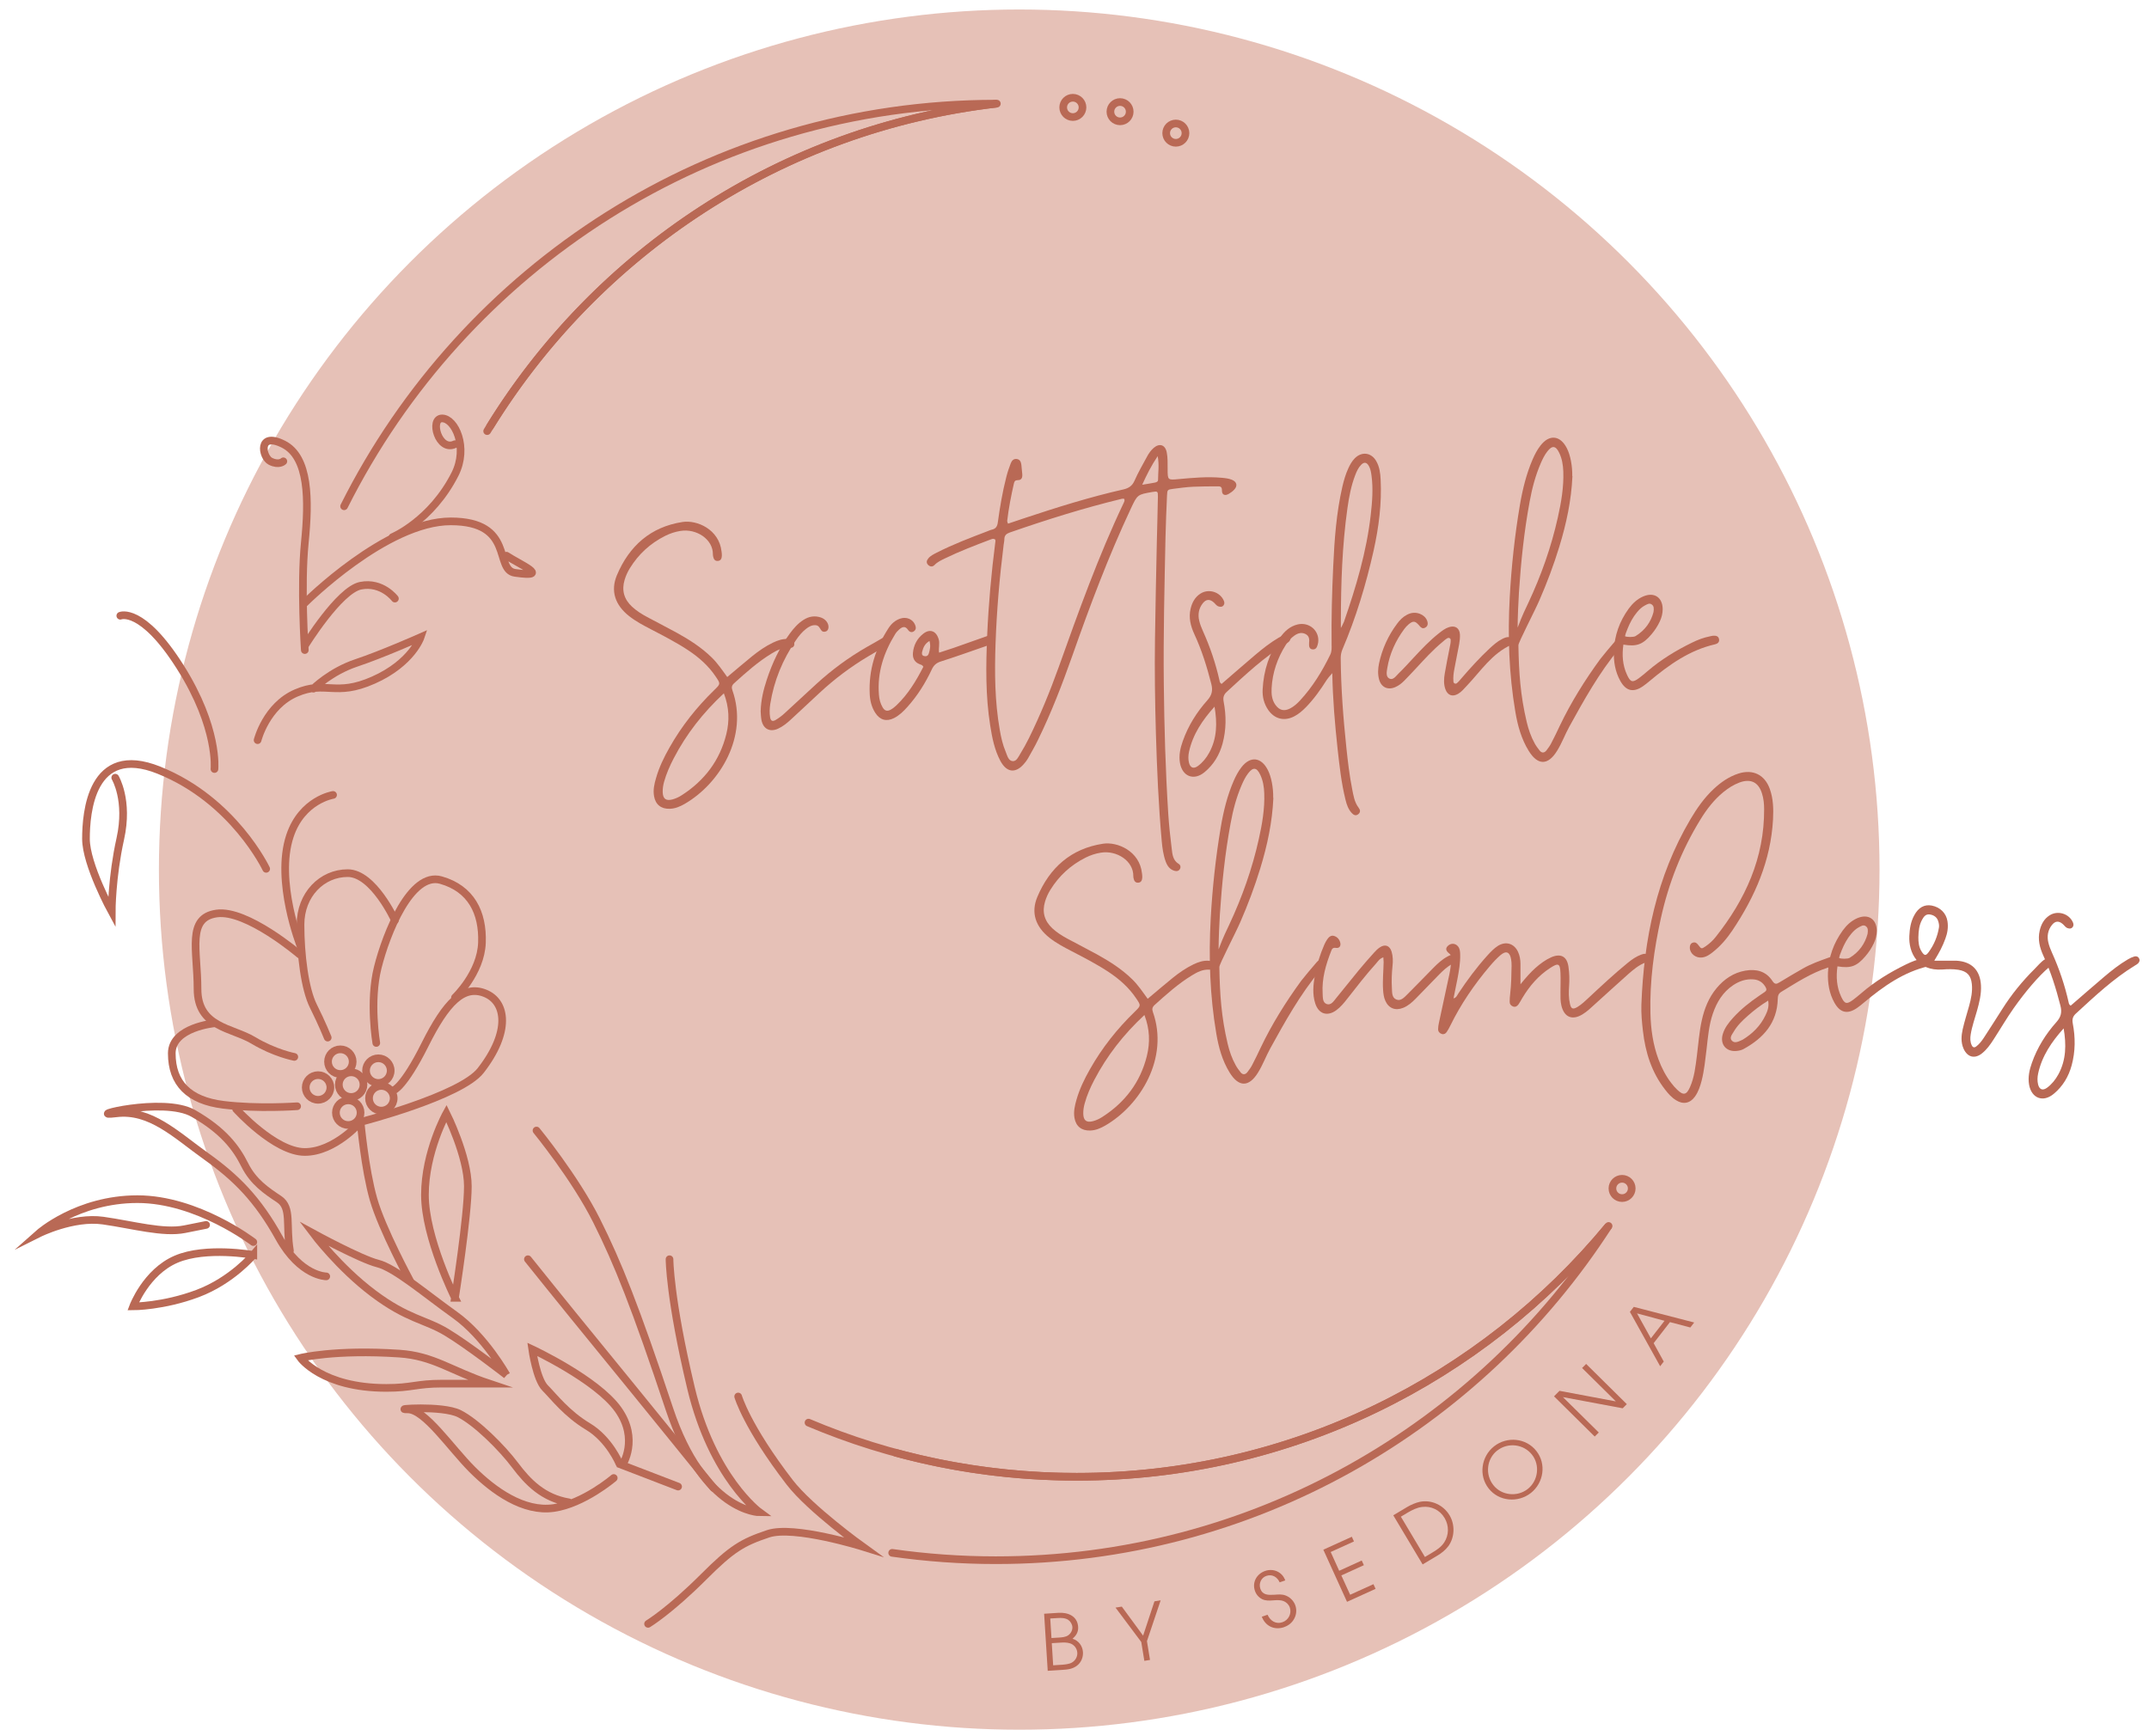 <?xml version="1.0" encoding="UTF-8"?>
<svg id="Layer_1" xmlns="http://www.w3.org/2000/svg" version="1.1" viewBox="0 0 280.47 226.58">
  <!-- Generator: Adobe Illustrator 29.5.0, SVG Export Plug-In . SVG Version: 2.1.0 Build 137)  -->
  <defs>
    <style>
      .st0 {
        fill: #b96955;
      }

      .st1 {
        fill: #e6c1b7;
      }

      .st2 {
        fill: none;
        stroke: #b96955;
        stroke-linecap: round;
        stroke-miterlimit: 10;
      }
    </style>
  </defs>
  <circle class="st1" cx="133.02" cy="113.52" r="112.28"/>
  <g>
    <path class="st0" d="M94.89,88.4c1.16-.97,2.22-1.88,3.29-2.75.84-.68,1.73-1.29,2.7-1.76.63-.3,1.29-.53,2-.47.4.04.79.13.79.64,0,.46-.37.54-.74.52-.85-.05-1.55.32-2.24.74-1.79,1.09-3.34,2.48-4.89,3.88-.3.28-.35.54-.21.92,2.11,5.98-1.61,12.15-6.23,14.82-.61.35-1.24.62-1.96.64-1.12.03-1.85-.55-2.04-1.65-.14-.81.03-1.59.26-2.36.4-1.41,1.04-2.72,1.76-3.99,1.58-2.8,3.56-5.29,5.87-7.53.8-.78.79-.79.17-1.71-.94-1.41-2.18-2.51-3.58-3.44-1.56-1.04-3.24-1.89-4.9-2.76-.98-.51-1.97-1.03-2.84-1.72-1.81-1.43-2.46-3.27-1.58-5.35,1.6-3.79,4.38-6.29,8.56-6.93,1.88-.29,4.78.96,5.09,3.86.02.17.05.35.04.52-.01.33-.1.65-.48.7-.44.06-.6-.25-.67-.63-.01-.07-.02-.14-.02-.21.04-1.99-2.17-3.42-4.25-3.07-.69.11-1.35.33-1.97.64-1.94.97-3.48,2.38-4.62,4.23-.29.47-.52.98-.68,1.51-.41,1.37-.08,2.53.96,3.5.59.55,1.26.97,1.97,1.35,1.28.69,2.58,1.35,3.86,2.05,1.65.91,3.22,1.91,4.58,3.24.77.75,1.37,1.65,2.03,2.56ZM94.47,90.51c-2.73,2.54-4.89,5.31-6.54,8.48-.51.98-.96,2-1.26,3.07-.12.44-.19.88-.18,1.33.02.89.42,1.19,1.27.97.44-.12.85-.31,1.23-.56,2.95-1.9,4.95-4.52,5.8-7.95.43-1.75.39-3.49-.32-5.35Z"/>
    <path class="st0" d="M99.28,92.78c.04-1.4.36-2.75.8-4.07.71-2.15,1.66-4.19,3.01-6.02.5-.67,1.04-1.3,1.76-1.76.71-.46,1.47-.6,2.29-.32.59.2.98.71.99,1.21,0,.26-.07.49-.32.6-.25.11-.49.06-.65-.17-.19-.29-.31-.62-.74-.64-.49-.02-.87.21-1.23.49-.53.41-.94.93-1.31,1.47-1.73,2.53-2.87,5.29-3.35,8.32-.09.59-.12,1.18-.02,1.76.09.47.31.58.73.33.41-.25.81-.54,1.16-.87,1.38-1.26,2.75-2.55,4.13-3.81,2.03-1.86,4.23-3.48,6.62-4.85.61-.35,1.56-.87,2.18-1.25.52-.31.81-.09.83,0,.02.07.06.47-.21.73-.63.62-2.01,1.38-2.67,1.77-2.27,1.36-4.38,2.94-6.31,4.74-1.24,1.16-2.48,2.32-3.73,3.47-.51.47-1.05.92-1.69,1.21-1.06.49-1.94.05-2.17-1.12-.08-.41-.08-.83-.11-1.24Z"/>
    <path class="st0" d="M129.51,83.94c-.27.23-.61.33-.94.44-1.93.67-3.86,1.36-5.81,1.98-.59.19-.91.51-1.16,1.05-.83,1.77-1.86,3.41-3.17,4.87-.51.57-1.06,1.11-1.75,1.46-.98.49-1.83.26-2.43-.66-.49-.75-.7-1.6-.74-2.46-.16-3.16.76-6.02,2.47-8.65.37-.56.86-1,1.52-1.22.8-.27,1.62.08,1.92.79.13.31.18.62-.12.85-.31.24-.61.11-.8-.18-.37-.54-.75-.38-1.13-.05-.21.18-.4.39-.54.62-1.49,2.42-2.35,5.01-2.12,7.89.04.6.19,1.17.49,1.68.27.45.59.54,1.05.29.27-.15.52-.35.74-.56,1.53-1.45,2.59-3.22,3.52-5.04-.13-.25-.32-.27-.47-.33-.69-.26-.95-.8-.89-1.48.09-1.01.54-1.87,1.34-2.5.89-.7,1.72-.36,2.03.75.15.55-.05,1.09.04,1.72.68-.22,1.3-.42,1.92-.63,1.34-.47,2.68-.95,4.02-1.42.2-.07.39-.15.59-.19.27-.05.49.05.6.31.11.25.04.47-.17.65ZM121.31,83.67c-.61.36-.81.85-.95,1.38-.06.22-.09.5.23.59.3.08.53-.02.63-.34.15-.49.27-.98.09-1.62Z"/>
    <path class="st0" d="M129.79,70.39c-.2-.12-.39,0-.57.06-1.98.75-3.96,1.51-5.86,2.43-.5.24-1,.47-1.4.88-.25.26-.57.24-.83-.02-.28-.28-.19-.58.02-.84.29-.36.71-.55,1.11-.76,2.14-1.09,4.38-1.94,6.61-2.79.2-.07.38-.17.59-.21.52-.12.7-.44.77-.96.27-1.99.61-3.98,1.11-5.93.15-.6.36-1.2.58-1.78.13-.34.37-.61.79-.55.42.06.54.39.59.75.05.41.09.83.12,1.24.03.43-.08.78-.6.77-.32,0-.43.15-.49.42-.37,1.62-.69,3.26-.88,4.91,0,.09.05.19.11.35.73-.25,1.45-.49,2.17-.73,4.25-1.41,8.52-2.75,12.89-3.74.69-.16,1.15-.46,1.45-1.14.47-1.08,1.07-2.1,1.63-3.14.23-.43.51-.83.88-1.15.75-.64,1.49-.4,1.69.57.15.72.11,1.45.12,2.18,0,1.48,0,1.47,1.46,1.33,1.87-.17,3.73-.34,5.61-.17.45.04.91.09,1.32.26.66.27.77.81.28,1.31-.19.2-.42.37-.66.51-.51.32-.93.17-.92-.42.01-.58-.29-.54-.63-.54-1.04,0-2.08,0-3.12.05-.87.04-1.73.16-2.59.27-.77.1-.79.11-.83.87-.08,1.84-.16,3.68-.2,5.51-.13,6.35-.29,12.7-.22,19.05.06,5.66.22,11.32.58,16.97.1,1.52.26,3.04.45,4.56.09.75.15,1.54.91,2,.22.13.3.39.18.64-.15.3-.43.35-.71.27-.63-.17-.96-.65-1.17-1.23-.31-.86-.43-1.76-.51-2.65-.42-4.67-.62-9.36-.76-14.04-.12-4.13-.18-8.26-.12-12.39.06-4.2.15-8.4.24-12.6.04-1.98.11-3.95.14-5.93.01-.71-.04-.73-.7-.62-1.98.34-1.97.34-2.84,2.19-2.92,6.23-5.33,12.66-7.61,19.14-1.33,3.77-2.76,7.49-4.52,11.08-.39.81-.85,1.59-1.29,2.38-.12.21-.27.41-.42.59-1.13,1.4-2.33,1.31-3.18-.27-.76-1.43-1.07-3-1.32-4.58-.63-3.93-.57-7.89-.4-11.85.18-4.06.54-8.1,1.06-12.13.02-.13.05-.28-.08-.4ZM146.71,65.11c-.09,0-.19-.02-.28,0-4.96,1.2-9.82,2.73-14.63,4.4-.45.16-.71.37-.72.87,0,.24-.06.48-.09.72-.54,4.3-.91,8.62-1.06,12.96-.13,3.75-.1,7.5.55,11.21.17.99.39,1.97.79,2.91.2.47.32,1.12.89,1.18.51.04.75-.55,1-.96.4-.65.77-1.32,1.11-2,1.49-3.02,2.76-6.13,3.9-9.3,2.59-7.25,5.18-14.5,8.49-21.46.07-.16.16-.31.06-.51ZM151.1,59.53c-.85,1.27-1.42,2.41-2.03,3.75.65-.11,1.15-.18,1.64-.28.2-.04.43-.11.43-.37,0-.95.17-1.9-.05-3.1Z"/>
    <path class="st0" d="M168.19,83.79c-.1.1-.23.16-.34.23-2.87,1.75-5.29,4.04-7.74,6.29-.4.37-.51.73-.41,1.28.35,1.83.35,3.65-.14,5.47-.4,1.48-1.16,2.75-2.34,3.73-1.38,1.16-2.9.6-3.22-1.19-.17-.98.04-1.94.37-2.86.7-1.99,1.81-3.76,3.2-5.32.6-.67.74-1.28.52-2.14-.57-2.23-1.24-4.4-2.21-6.49-.49-1.06-.77-2.16-.49-3.33.19-.8.56-1.5,1.27-1.96,1.07-.7,2.58-.24,3.07.93.08.2.1.41-.04.59-.17.22-.41.23-.66.14-.28-.09-.42-.35-.63-.53-.52-.45-.99-.42-1.42.12-.53.67-.66,1.45-.47,2.27.11.47.29.93.49,1.37.93,2.06,1.65,4.19,2.15,6.4.04.17.04.35.28.49,1.47-1.27,2.91-2.53,4.36-3.76.98-.83,1.99-1.63,3.1-2.28.27-.16.55-.29.85-.38.24-.07.48,0,.62.26.13.26.03.47-.15.66ZM158.51,92.25c-1.55,1.72-2.83,3.59-3.33,5.89-.1.47-.12.97,0,1.45.18.66.61.81,1.17.4.62-.46,1.1-1.06,1.47-1.74,1.03-1.88,1.05-3.9.69-6.01Z"/>
    <path class="st0" d="M173.91,87.84s-.57.63-.75.91c-.8,1.26-1.66,2.48-2.71,3.56-.46.47-.96.91-1.55,1.21-1.29.66-2.55.35-3.38-.84-.55-.8-.78-1.71-.73-2.67.12-2.48.87-4.77,2.3-6.81.57-.81,1.29-1.46,2.29-1.69,1.5-.34,2.85.84,2.66,2.34-.03.2-.09.41-.17.6-.11.24-.32.36-.59.32-.28-.04-.41-.23-.43-.5,0-.1,0-.21,0-.31.06-.47.03-.93-.44-1.18-.52-.28-1.01-.13-1.46.18-.46.32-.83.74-1.13,1.21-1.1,1.73-1.75,3.62-1.86,5.67-.04.77.03,1.53.51,2.19.52.71,1.13.85,1.91.45.5-.26.91-.63,1.29-1.04,1.64-1.77,2.89-3.81,3.94-5.97.21-.43.19-.88.18-1.32-.04-3.4.05-6.81.21-10.21.16-3.5.41-7,1.2-10.43.19-.81.42-1.61.77-2.37.22-.48.47-.93.84-1.31.91-.92,2.15-.77,2.8.35.43.74.54,1.57.58,2.41.16,3.14-.24,6.24-.92,9.3-.99,4.41-2.29,8.72-4.07,12.89-.15.36-.22.72-.22,1.11.03,3.93.33,7.84.74,11.74.19,1.79.4,3.59.75,5.36.17.85.29,1.71.84,2.44.21.27.29.58-.02.84-.35.3-.65.11-.9-.17-.43-.48-.63-1.07-.78-1.68-.55-2.2-.79-4.44-1.04-6.68-.35-3.24-.63-6.49-.69-9.88ZM175.01,81.97s.34-.64.39-.79c1.58-4.56,2.96-9.18,3.5-13.99.19-1.69.33-3.39.1-5.09-.06-.45-.13-.9-.36-1.29-.28-.48-.61-.53-1-.13-.37.38-.58.86-.77,1.35-.54,1.4-.81,2.87-1.02,4.35-.68,4.86-.84,9.74-.85,14.64,0,.18,0,.95,0,.96Z"/>
    <path class="st0" d="M189.69,88.99c.02.22.27.33.44.2.26-.21.43-.44.62-.66,1.16-1.34,2.34-2.65,3.64-3.86.51-.47,1.03-.94,1.65-1.25.31-.16.63-.3.99-.25.27.04.45.2.5.46.04.22-.06.44-.25.53-2.56,1.13-4.02,3.45-5.85,5.37-.36.38-.69.79-1.14,1.05-.73.42-1.36.19-1.65-.61-.24-.68-.2-1.37-.08-2.06.19-1.13.42-2.25.64-3.37.06-.33.15-.65.13-1.01,0-.2-.22-.32-.4-.23-.28.14-.49.36-.71.54-1.23,1.02-2.31,2.21-3.39,3.38-.52.56-1.04,1.11-1.58,1.66-.32.32-.67.6-1.09.79-1,.47-1.9.07-2.18-1-.18-.68-.14-1.38,0-2.07.41-1.89,1.19-3.62,2.35-5.17.35-.48.76-.9,1.3-1.18.57-.3,1.14-.34,1.71-.11.4.16.75.46.91.87.16.4.1.76-.28.94-.3.15-.51-.01-.71-.25-.55-.66-.82-.7-1.43-.19-.21.18-.4.39-.57.62-1.12,1.52-1.89,3.2-2.2,5.07-.08.48-.21,1.1.23,1.36.5.29.87-.27,1.19-.59.7-.68,1.35-1.4,2.01-2.11,1.04-1.12,2.09-2.23,3.29-3.18.41-.32.82-.65,1.32-.81.81-.26,1.39.11,1.44.96.02.41-.03.83-.1,1.24-.2,1.09-.43,2.18-.63,3.27-.1.52-.17,1.04-.12,1.65Z"/>
    <path class="st0" d="M205.22,62.17c-.14,3.14-.79,6.19-1.71,9.19-.73,2.39-1.61,4.73-2.61,7.02-.67,1.54-2.73,5.47-2.73,5.85.06,3.55.26,6.54,1.08,10,.23.98.56,1.94,1.05,2.82.18.33.41.64.65.94.28.34.61.31.88-.03.23-.3.46-.61.63-.95.39-.74.75-1.49,1.1-2.24,1.47-3.08,3.27-5.96,5.28-8.72.24-.33,1.5-1.83,2.04-2.45.63-.73,1.36,0,.41,1.12-2.55,3.04-4.61,6.75-6.47,10.13-.57,1.03-.97,2.15-1.6,3.16-1.19,1.93-2.52,1.93-3.71,0-.96-1.56-1.44-3.31-1.74-5.1-.84-4.95-1-9.94-.73-14.95.22-4.03.65-8.03,1.32-12,.35-2.06.84-4.08,1.67-6,.28-.64.6-1.26,1.03-1.81,1.15-1.48,2.57-1.33,3.43.35.46.89.73,2.29.71,3.65ZM198.07,81.93c.62-1.67,1.09-2.57,1.39-3.22,1.68-3.59,3-7.3,3.86-11.18.44-1.96.78-3.95.71-5.97-.03-.84-.16-1.66-.52-2.42-.46-.98-.94-1.03-1.58-.19-.36.47-.62,1-.85,1.54-.69,1.6-1.13,3.27-1.44,4.98-.73,3.92-1.14,7.89-1.4,11.87-.07,1.06-.17,3.35-.17,4.59Z"/>
    <path class="st0" d="M211.87,84.15c-.19,1.36-.11,2.69.48,3.95.45.97.72,1.04,1.56.42.39-.29.76-.61,1.13-.92,1.75-1.5,3.7-2.69,5.77-3.7.75-.37,1.52-.67,2.35-.83.14-.03.27-.07.41-.08.38-.03.72.04.79.47.06.38-.21.58-.53.65-3.32.76-5.98,2.66-8.53,4.79-.29.24-.59.49-.9.7-1.24.84-2.19.61-2.93-.71-.68-1.22-.89-2.56-.84-3.92.08-2.03.74-3.87,1.94-5.52.5-.68,1.1-1.25,1.89-1.59,1.42-.61,2.53.11,2.54,1.66,0,.56-.14,1.1-.38,1.61-.28.6-.64,1.15-1.07,1.66-1.14,1.35-1.94,1.65-3.67,1.36ZM215.8,79.91c.07-.47.07-.8-.24-1.01-.31-.22-.6,0-.87.13-.4.21-.73.52-1.02.87-.54.64-.93,1.37-1.24,2.14-.09.23-.42,1-.31,1.04.21.08,1.06.13,1.35-.05,1.24-.76,2-1.86,2.33-3.12Z"/>
    <path class="st0" d="M149.77,130.4c1.16-.97,2.21-1.88,3.29-2.75.84-.68,1.73-1.29,2.7-1.76.63-.3,1.29-.53,2-.47.4.04.79.13.79.64,0,.46-.37.54-.74.52-.85-.05-1.55.32-2.24.74-1.79,1.09-3.34,2.48-4.89,3.88-.3.28-.35.54-.21.92,2.11,5.98-1.61,12.15-6.24,14.82-.61.35-1.24.62-1.96.64-1.12.03-1.85-.55-2.04-1.65-.14-.81.04-1.59.26-2.36.4-1.41,1.04-2.72,1.76-3.99,1.58-2.8,3.56-5.29,5.87-7.53.8-.78.79-.79.17-1.71-.94-1.41-2.18-2.51-3.58-3.44-1.56-1.04-3.23-1.89-4.9-2.76-.98-.51-1.97-1.03-2.84-1.72-1.81-1.43-2.46-3.27-1.58-5.35,1.6-3.79,4.38-6.29,8.56-6.93,1.88-.29,4.79.96,5.09,3.86.02.17.05.35.04.52-.02.33-.1.65-.48.7-.44.06-.6-.25-.67-.63-.01-.07-.02-.14-.02-.21.04-1.99-2.17-3.42-4.25-3.07-.69.11-1.35.33-1.97.64-1.94.97-3.48,2.38-4.62,4.23-.29.47-.52.98-.68,1.51-.41,1.37-.08,2.53.96,3.5.59.55,1.27.97,1.97,1.35,1.28.69,2.58,1.35,3.86,2.05,1.64.91,3.22,1.91,4.58,3.24.77.75,1.37,1.65,2.03,2.56ZM149.35,132.51c-2.73,2.54-4.88,5.31-6.54,8.48-.51.98-.96,2-1.25,3.07-.12.44-.19.88-.18,1.33.02.89.42,1.19,1.27.97.44-.12.85-.31,1.23-.56,2.95-1.9,4.95-4.52,5.8-7.95.43-1.75.39-3.49-.32-5.35Z"/>
    <path class="st0" d="M166.19,104.17c-.14,3.14-.79,6.19-1.71,9.19-.73,2.39-1.61,4.73-2.61,7.02-.67,1.54-2.73,5.47-2.73,5.85.06,3.55.26,6.54,1.08,10,.23.98.56,1.94,1.05,2.82.18.33.41.64.65.94.28.34.61.31.88-.03.23-.3.46-.61.63-.95.39-.74.75-1.49,1.1-2.24,1.47-3.08,3.27-5.96,5.28-8.72.24-.33,1.5-1.83,2.04-2.45.63-.73,1.36,0,.41,1.12-2.55,3.04-4.61,6.75-6.47,10.13-.57,1.03-.97,2.15-1.6,3.16-1.19,1.93-2.52,1.93-3.71,0-.96-1.56-1.44-3.31-1.74-5.1-.84-4.95-1-9.94-.73-14.95.22-4.03.65-8.03,1.32-12,.35-2.06.84-4.08,1.67-6,.28-.64.6-1.26,1.03-1.81,1.15-1.48,2.57-1.33,3.43.35.46.89.73,2.29.71,3.65ZM159.04,123.93c.62-1.67,1.09-2.57,1.39-3.22,1.68-3.59,3-7.3,3.86-11.18.44-1.96.78-3.95.71-5.97-.03-.84-.16-1.66-.52-2.42-.46-.98-.94-1.03-1.58-.19-.36.47-.62,1-.85,1.54-.69,1.6-1.13,3.27-1.44,4.98-.73,3.92-1.14,7.89-1.4,11.87-.07,1.06-.17,3.35-.17,4.59Z"/>
    <path class="st0" d="M189.53,125.83c-.64.36-1.18.85-1.69,1.37-1.02,1.04-2.03,2.1-3.05,3.14-.49.5-1,.96-1.67,1.23-1.01.4-1.88.06-2.32-.93-.2-.45-.26-.93-.29-1.42-.08-1.22.05-2.43.07-3.64,0-.17-.02-.34-.04-.61-.51.18-.7.53-.94.8-1.33,1.47-2.54,3.04-3.76,4.6-.43.55-.87,1.09-1.43,1.5-1.18.87-2.32.5-2.76-.9-.38-1.19-.26-2.4-.05-3.61.25-1.41.68-2.76,1.25-4.07.1-.22.22-.44.35-.64.22-.33.52-.61.95-.46.42.14.69.49.78.91.08.41-.14.71-.58.64-.38-.06-.51.11-.61.39-.7,1.79-1.24,3.61-1.12,5.57.03.52-.02,1.17.53,1.37.57.2.92-.39,1.24-.78,1-1.2,1.95-2.44,2.95-3.64.64-.78,1.31-1.53,1.98-2.28.23-.26.48-.51.77-.7.68-.46,1.29-.23,1.53.56.18.61.19,1.23.12,1.86-.1.97-.14,1.94-.08,2.91.03.54-.02,1.22.56,1.47.59.26,1.04-.26,1.43-.64,1.16-1.15,2.28-2.33,3.43-3.49.56-.57,1.15-1.11,1.86-1.49.62-.34,1.02-.34,1.22-.03.21.33.04.64-.61,1.01Z"/>
    <path class="st0" d="M214.67,125.68c-.82.33-1.49.89-2.14,1.46-1.48,1.32-2.94,2.65-4.41,3.98-.51.47-1.01.95-1.61,1.31-1.33.8-2.37.35-2.73-1.16-.14-.58-.12-1.17-.12-1.76,0-.83.04-1.67,0-2.5-.05-1.24-.27-1.35-1.34-.65-1.55,1-2.71,2.37-3.65,3.94-.16.27-.3.55-.48.8-.17.24-.4.4-.72.29-.29-.11-.45-.33-.44-.64,0-.35.03-.69.07-1.04.14-1.21.16-2.42.18-3.64,0-.28-.01-.56-.06-.83-.16-.98-.66-1.19-1.41-.54-.49.43-.95.92-1.37,1.42-2.03,2.39-3.79,4.97-5.17,7.79-.14.28-.29.56-.46.81-.14.21-.37.34-.63.26-.29-.09-.48-.3-.49-.61,0-.27.04-.55.1-.82.46-2.14.93-4.27,1.38-6.41.13-.61.19-1.23.26-1.85.04-.31.02-.57-.29-.82-.49-.39-.49-.7-.16-1.01.38-.36.95-.34,1.29.06.27.31.29.69.3,1.08.03,1.08-.16,2.14-.36,3.2-.16.82-.33,1.63-.51,2.53.4-.1.48-.43.63-.64,1.15-1.74,2.39-3.41,3.79-4.96.42-.46.85-.92,1.38-1.26,1.03-.63,2.09-.32,2.61.76.24.51.33,1.06.33,1.62,0,.79,0,1.59,0,2.64.7-.87,1.29-1.54,1.96-2.14.63-.55,1.29-1.05,2.06-1.39,1.24-.54,2.05-.1,2.24,1.22.12.83.15,1.66.09,2.5-.06.8-.07,1.6.11,2.38.15.64.38.74.96.4.57-.34,1.04-.81,1.53-1.26,1.65-1.54,3.3-3.08,5.05-4.51.54-.44,1.11-.84,1.77-1.08.34-.12.72-.21.91.2.22.46-.09.71-.48.87Z"/>
    <path class="st0" d="M239.6,125.84c-.3.26-.67.36-1.03.47-2.21.71-4.12,1.97-6.08,3.16-.38.23-.46.51-.47.94-.08,3.12-1.87,5.11-4.46,6.53-.27.15-.59.22-.9.25-1.35.15-2.2-.85-1.83-2.15.24-.85.78-1.54,1.37-2.19,1.01-1.11,2.18-2.04,3.42-2.88.23-.16.46-.32.69-.47.25-.16.28-.36.13-.62-.35-.62-.86-.97-1.58-1.03-.98-.08-1.85.22-2.65.75-1.36.91-2.16,2.23-2.67,3.74-.51,1.49-.63,3.05-.81,4.6-.17,1.38-.3,2.76-.64,4.11-.19.74-.43,1.47-.88,2.1-.64.89-1.53,1.06-2.46.48-.57-.35-1.01-.84-1.42-1.37-1.77-2.26-2.59-4.88-2.91-7.69-.13-1.14-.24-2.28-.2-3.43.32-8.54,1.99-16.72,6.4-24.19.85-1.44,1.8-2.8,3.03-3.95.95-.89,2-1.62,3.24-2.02,1.87-.6,3.41.14,4.08,1.98.47,1.29.5,2.65.43,4.01-.29,5.37-2.36,10.09-5.3,14.48-.72,1.07-1.55,2.05-2.57,2.85-.41.33-.84.62-1.38.69-.82.11-1.59-.49-1.61-1.26,0-.29.07-.56.38-.67.31-.11.52.03.71.28.42.56.43.56.99.18.49-.34.93-.74,1.29-1.2,3.88-4.89,6.36-10.32,6.33-16.69,0-.7-.07-1.39-.28-2.05-.46-1.47-1.46-1.96-2.91-1.44-.79.29-1.49.74-2.14,1.27-1.22,1-2.17,2.24-2.99,3.58-2.46,4-4.15,8.31-5.16,12.89-.9,4.08-1.46,8.2-1.36,12.39.05,2.06.33,4.08,1.05,6.02.41,1.11.95,2.16,1.68,3.1.23.3.48.6.76.86.81.78,1.22.7,1.68-.35.57-1.29.71-2.67.89-4.05.2-1.55.3-3.11.64-4.64.34-1.54.91-2.99,1.94-4.22.99-1.18,2.2-2.01,3.74-2.28,1.45-.25,2.71.07,3.55,1.36.29.44.51.42.91.17,1-.62,2.03-1.21,3.05-1.8,1.09-.63,2.27-1.03,3.45-1.46.16-.06.34-.1.51-.11.22-.01.41.06.51.28.12.25.06.48-.14.66ZM230.77,130.62c-1.03.63-1.87,1.28-2.67,1.99-.7.62-1.38,1.28-1.85,2.1-.2.34-.56.75-.23,1.13.35.39.83.15,1.25-.04.06-.03.13-.06.19-.09,1.27-.78,2.29-1.79,2.94-3.14.27-.56.51-1.14.37-1.94Z"/>
    <path class="st0" d="M239.81,126.15c-.19,1.36-.11,2.69.48,3.95.45.97.72,1.04,1.56.42.39-.29.76-.61,1.13-.92,1.75-1.5,3.7-2.69,5.77-3.7.75-.37,1.52-.67,2.35-.83.14-.03.27-.07.41-.08.38-.03.72.04.79.47.06.38-.21.58-.53.65-3.32.76-5.98,2.66-8.53,4.79-.29.24-.59.49-.9.7-1.24.84-2.19.61-2.93-.71-.68-1.22-.89-2.56-.84-3.92.08-2.03.74-3.87,1.94-5.52.5-.68,1.1-1.25,1.89-1.59,1.42-.61,2.53.11,2.54,1.66,0,.56-.14,1.1-.38,1.61-.28.6-.64,1.15-1.07,1.66-1.14,1.35-1.94,1.65-3.67,1.36ZM243.74,121.91c.07-.47.07-.8-.24-1.01-.31-.22-.6,0-.87.13-.4.21-.73.52-1.02.87-.54.64-.93,1.37-1.24,2.14-.09.23-.42,1-.31,1.04.21.08,1.06.13,1.35-.05,1.24-.76,2-1.86,2.33-3.12Z"/>
    <path class="st0" d="M252.46,125.41c.65,0,1.13,0,1.61,0,.42,0,.83-.01,1.25,0,2,.11,3.12,1.23,3.22,3.23.06,1.13-.21,2.2-.51,3.28-.29,1.04-.66,2.05-.83,3.12-.08.49-.08.97.14,1.42.13.28.34.34.59.14.39-.3.69-.68.96-1.09.81-1.25,1.62-2.5,2.42-3.77,1.21-1.92,2.63-3.66,4.24-5.26.35-.34.85-.97,1.35-1.26.54-.31,1.07-.26,1.15-.1.14.3-.46,1.01-.62,1.14-1.36,1.15-3.11,3.21-4.61,5.34-.94,1.33-1.76,2.75-2.65,4.12-.41.64-.86,1.27-1.46,1.76-.95.79-1.93.56-2.44-.58-.37-.83-.3-1.71-.11-2.56.23-1.01.55-2,.83-3.01.26-.94.46-1.89.36-2.87-.12-1.14-.63-1.67-1.75-1.86-.69-.11-1.39-.09-2.08-.04-3.29.24-4.43-2.26-4.33-4.36.04-.94.18-1.87.64-2.71.54-1.02,1.33-1.45,2.27-1.28,1.11.21,1.91.99,2.07,2.06.12.77,0,1.53-.27,2.25-.18.49-.38.97-.62,1.43-.21.43-.47.84-.82,1.44ZM250.37,122.34c0,.61.04,1.29.44,1.9.35.53.53.56.91.04.7-.96,1.15-2.04,1.34-3.22.04-.29-.02-.55-.1-.81-.16-.51-.55-.78-1.06-.87-.55-.1-.82.27-1.04.67-.38.69-.47,1.44-.49,2.29Z"/>
    <path class="st0" d="M279.01,125.79c-.1.1-.23.16-.34.23-2.87,1.75-5.29,4.04-7.74,6.29-.4.37-.51.73-.41,1.28.35,1.83.35,3.65-.14,5.47-.4,1.48-1.16,2.75-2.34,3.73-1.38,1.16-2.9.6-3.22-1.19-.17-.98.04-1.94.37-2.86.7-1.99,1.81-3.76,3.2-5.32.6-.67.74-1.28.52-2.14-.57-2.23-1.24-4.4-2.21-6.49-.49-1.06-.77-2.16-.49-3.33.19-.8.56-1.5,1.27-1.96,1.07-.7,2.58-.24,3.07.93.08.2.1.41-.04.59-.17.22-.41.23-.66.14-.28-.09-.42-.35-.63-.53-.52-.45-.99-.42-1.42.12-.53.67-.66,1.45-.47,2.27.11.47.29.93.49,1.37.93,2.06,1.65,4.19,2.15,6.4.04.17.04.35.28.49,1.47-1.27,2.91-2.53,4.36-3.76.98-.83,1.99-1.63,3.1-2.28.27-.16.55-.29.85-.38.24-.07.48,0,.62.26.13.26.03.47-.15.66ZM269.33,134.25c-1.55,1.72-2.83,3.59-3.33,5.89-.1.47-.12.97,0,1.45.18.66.61.81,1.17.4.62-.46,1.1-1.06,1.47-1.74,1.03-1.88,1.05-3.9.69-6.01Z"/>
  </g>
  <g>
    <path class="st0" d="M140.57,217.43c-.6.46-1.22.51-1.95.56l-1.88.12-.47-7.45,1.87-.12c1.25-.08,2.48.43,2.57,1.83.04.67-.24,1.12-.73,1.55.8.26,1.3.92,1.36,1.75.04.67-.23,1.34-.76,1.75ZM139.42,211.46c-.4-.26-.9-.27-1.36-.24l-.99.06.16,2.55,1-.06c.4-.03.85-.06,1.19-.3s.56-.65.54-1.06c-.02-.36-.24-.75-.54-.94ZM139.64,214.52c-.39-.12-.81-.12-1.23-.09l-1.14.07.18,2.89,1.12-.07c.41-.03.94-.08,1.31-.28.46-.25.76-.78.72-1.3-.04-.57-.42-1.05-.96-1.22Z"/>
    <path class="st0" d="M149.69,214.23l.4,2.46-.74.12-.4-2.46-3.36-4.49.82-.13,2.78,3.79,1.48-4.48.81-.13-1.79,5.33Z"/>
    <path class="st0" d="M167.59,212.41c-1.26.43-2.43-.12-2.91-1.36l.75-.26c.35.79,1.08,1.28,1.96.97.77-.27,1.21-1.12.95-1.9-.13-.39-.44-.7-.82-.85-.9-.35-1.91.19-2.81-.26-.44-.23-.77-.61-.93-1.09-.38-1.12.24-2.21,1.34-2.59,1.09-.37,2.24.14,2.62,1.24l-.73.25c-.31-.7-.98-1.1-1.73-.84-.69.23-1.02.99-.79,1.67.29.86,1.05.83,1.82.79.54-.03.98-.1,1.51.11.58.23,1.03.7,1.24,1.29.4,1.18-.28,2.42-1.44,2.81Z"/>
    <path class="st0" d="M175.8,209.1l-3.09-6.8,3.72-1.69.28.61-3.04,1.38,1.11,2.45,2.94-1.34.28.61-2.94,1.34,1.15,2.52,3.04-1.38.28.61-3.72,1.69Z"/>
    <path class="st0" d="M189.04,201.82c-.39.53-.93.95-1.49,1.28l-1.88,1.12-3.83-6.41,1.84-1.1c.45-.27,1.1-.55,1.63-.66,1.51-.31,3.08.43,3.87,1.75.73,1.22.69,2.86-.14,4.02ZM185.6,196.72c-.67.08-1.28.39-1.85.72l-.92.55,3.14,5.26.92-.55c.61-.36,1.19-.74,1.59-1.34.64-.97.65-2.21.05-3.21-.61-1.03-1.74-1.58-2.93-1.43Z"/>
    <path class="st0" d="M199.79,194.9c-1.67,1.31-4.17,1.11-5.5-.59-1.34-1.7-.98-4.18.71-5.51,1.68-1.32,4.17-1.1,5.51.61,1.34,1.7.96,4.17-.72,5.49ZM195.42,189.34c-1.4,1.1-1.62,3.14-.52,4.53,1.07,1.37,3.13,1.57,4.48.51,1.37-1.07,1.64-3.12.56-4.49-1.09-1.38-3.13-1.63-4.52-.54Z"/>
    <path class="st0" d="M211.78,183.84l-7.8-1.46,4.68,4.62-.53.53-5.31-5.25.71-.72,7.36,1.38-4.41-4.36.53-.53,5.31,5.25-.53.53Z"/>
    <path class="st0" d="M220.6,173.29l-2.65-.7-2.13,2.75,1.32,2.4-.47.61-3.95-7.1.51-.65,7.88,2.04-.5.65ZM213.65,171.45l1.81,3.26,1.78-2.29-3.59-.97Z"/>
  </g>
  <path class="st2" d="M96.34,182.3s1.12,3.92,6.72,11.2c2.67,3.47,9.52,8.4,9.52,8.4,0,0-8.96-2.8-12.32-1.68-3.36,1.12-4.75,1.95-8.4,5.6-4.48,4.48-7.28,6.16-7.28,6.16"/>
  <path class="st2" d="M87.38,164.38s0,5.04,2.8,16.8c2.8,11.76,8.96,16.24,8.96,16.24,0,0-7.28,0-11.76-13.44s-6.72-19.04-9.52-24.64c-2.8-5.6-7.84-11.76-7.84-11.76"/>
  <path class="st2" d="M68.9,164.38s4.48,5.6,9.52,11.76c5.04,6.16,14.7,18.1,14.7,18.1"/>
  <path class="st2" d="M88.5,194.06l-7.28-2.8s2.24-3.36-.56-7.28c-2.8-3.92-11.2-7.84-11.2-7.84,0,0,.56,3.92,1.68,5.04s2.8,3.36,5.6,5.04,4.09,4.83,4.09,4.83"/>
  <path class="st2" d="M66.1,179.5s-2.8-5.04-6.72-7.84c-3.92-2.8-7.84-6.16-10.08-6.72-2.24-.56-8.4-3.92-8.4-3.92,0,0,3.36,4.48,7.84,7.84s6.72,3.36,9.52,5.04c2.8,1.68,7.84,5.6,7.84,5.6Z"/>
  <path class="st2" d="M63.86,180.62c-5.04-1.68-7.26-3.62-11.76-3.92-8.4-.56-12.88.56-12.88.56,0,0,2.8,3.92,11.2,3.92,3.36,0,3.92-.56,7.28-.56h6.16Z"/>
  <path class="st2" d="M80.1,192.94s-3.92,3.36-7.84,3.92c-3.92.56-7.84-2.24-10.64-5.04-2.8-2.8-6.16-7.84-8.4-7.84s4.48-.56,6.72.56c2.24,1.12,5.6,4.48,7.28,6.72,1.68,2.24,3.68,4.3,7.04,4.86"/>
  <path class="st2" d="M42.58,166.62s-3.36,0-6.16-5.04c-2.8-5.04-5.6-7.84-9.52-10.64-3.92-2.8-7.28-6.16-11.76-5.6-4.48.56,6.16-2.24,10.08,0s5.6,4.48,6.72,6.72,2.8,3.36,4.48,4.48c1.68,1.12.86,3.37,1.42,6.73"/>
  <path class="st2" d="M33.06,162.14s-7.28-5.6-15.12-5.6-12.88,4.48-12.88,4.48c0,0,4.48-2.24,8.4-1.68,3.92.56,7.84,1.68,10.64,1.12l2.8-.56"/>
  <path class="st2" d="M33.06,163.82s-6.16-1.12-10.08.56-5.6,6.16-5.6,6.16c0,0,3.92,0,8.4-1.68s7.28-5.04,7.28-5.04Z"/>
  <path class="st2" d="M59.38,169.42s-3.92-7.84-3.92-13.44,2.8-10.64,2.8-10.64c0,0,2.8,5.6,2.8,9.52s-1.68,14.56-1.68,14.56Z"/>
  <path class="st2" d="M53.52,167.21s-3.66-6.75-4.78-10.67-1.68-10.08-1.68-10.08c0,0,13.06-3.35,15.68-6.72,3.92-5.04,3.36-8.96.56-10.08-2.8-1.12-5.04,1.12-7.84,6.72-2.8,5.6-4.1,5.96-4.1,5.96"/>
  <path class="st2" d="M49.11,136.15s-.93-5.37.19-9.85c1.12-4.48,4.33-12.53,8.25-11.41,3.92,1.12,5.49,4.22,5.35,8.17s-3.52,7.16-3.52,7.16"/>
  <path class="st2" d="M51.54,120.14s-2.8-6.16-6.16-6.16-6.16,2.8-6.16,6.72.56,8.4,1.68,10.64,1.87,4.11,1.87,4.11"/>
  <path class="st2" d="M39.11,124.6s-6.92-5.91-10.84-5.35c-3.92.56-2.49,4.8-2.49,9.84s4.48,5.04,7.28,6.72,5.35,2.16,5.35,2.16"/>
  <path class="st2" d="M28.02,133.58s-5.6.51-5.6,3.92c0,3.92,2.24,6.16,6.72,6.72,4.48.56,9.64.19,9.64.19"/>
  <path class="st2" d="M30.82,144.78s5.04,5.6,8.96,5.6,7.28-3.92,7.28-3.92"/>
  <path class="st2" d="M39.22,123.5s-3.35-8.47-1.38-14.38c1.58-4.73,5.63-5.35,5.63-5.35"/>
  <path class="st2" d="M34.74,113.42s-4.22-8.95-14-12.88c-8.85-3.56-9.52,5.6-9.52,8.96s3.36,9.52,3.36,9.52c0,0,0-4.48,1.12-9.52,1.12-5.04-.66-7.98-.66-7.98"/>
  <path class="st2" d="M15.7,80.38s2.83-1.22,7.84,6.72,4.45,13.29,4.45,13.29"/>
  <path class="st2" d="M33.62,96.62s1.12-4.48,5.04-6.16,5.04.56,10.08-1.68,6.16-5.6,6.16-5.6c0,0-5.04,2.24-8.4,3.36-3.36,1.12-5.6,3.36-5.6,3.36"/>
  <path class="st2" d="M39.78,84.86s-.56-8.4,0-14c.56-5.6.56-11.2-2.8-12.88s-2.8,1.68-1.68,2.24,1.68,0,1.68,0"/>
  <path class="st2" d="M39.78,84.3s4.48-7.28,7.28-7.84,4.48,1.68,4.48,1.68"/>
  <path class="st2" d="M39.78,78.7s10.64-10.64,19.04-10.64,5.63,6.32,8.4,6.72c4.83.69.56-1.12-1.12-2.24"/>
  <path class="st2" d="M51.22,70.12s5.07-2.11,8.16-8.22c1.77-3.49,0-7.28-1.68-7.28s-.45,4.42,1.68,3.36"/>
  <circle class="st2" cx="41.51" cy="141.96" r="1.61"/>
  <path class="st2" d="M46.03,138.59c0,.89-.72,1.61-1.61,1.61s-1.61-.72-1.61-1.61.72-1.61,1.61-1.61,1.61.72,1.61,1.61Z"/>
  <circle class="st2" cx="49.38" cy="139.76" r="1.61"/>
  <circle class="st2" cx="146.18" cy="14.58" r="1.26"/>
  <circle class="st2" cx="140.02" cy="14.02" r="1.26"/>
  <circle class="st2" cx="153.46" cy="17.38" r="1.26"/>
  <circle class="st2" cx="211.7" cy="155.14" r="1.26"/>
  <g>
    <path class="st2" d="M63.58,56.28c14.06-23.18,38.3-39.5,66.52-42.75-.04,0-.09,0-.13,0-37.23,0-69.46,21.4-85.06,52.56"/>
    <path class="st2" d="M116.44,202.71c4.42.63,8.94.96,13.53.96,33.55,0,63.04-17.38,79.96-43.63-16.49,19.99-41.46,32.74-69.41,32.74-12.42,0-24.25-2.52-35-7.07"/>
    <path class="st2" d="M34.9,108.6"/>
    <path class="st2" d="M130.1,13.53c-27.97,3.23-52.04,19.29-66.15,42.15"/>
    <path class="st2" d="M116.88,189.64c7.53,2.05,15.46,3.14,23.65,3.14,27.94,0,52.91-12.75,69.41-32.74"/>
  </g>
  <path class="st2" d="M47.06,145.25c0,.89-.72,1.61-1.61,1.61s-1.61-.72-1.61-1.61.72-1.61,1.61-1.61,1.61.72,1.61,1.61Z"/>
  <circle class="st2" cx="49.77" cy="143.37" r="1.61"/>
  <path class="st2" d="M47.44,141.59c0,.89-.72,1.61-1.61,1.61s-1.61-.72-1.61-1.61.72-1.61,1.61-1.61,1.61.72,1.61,1.61Z"/>
</svg>